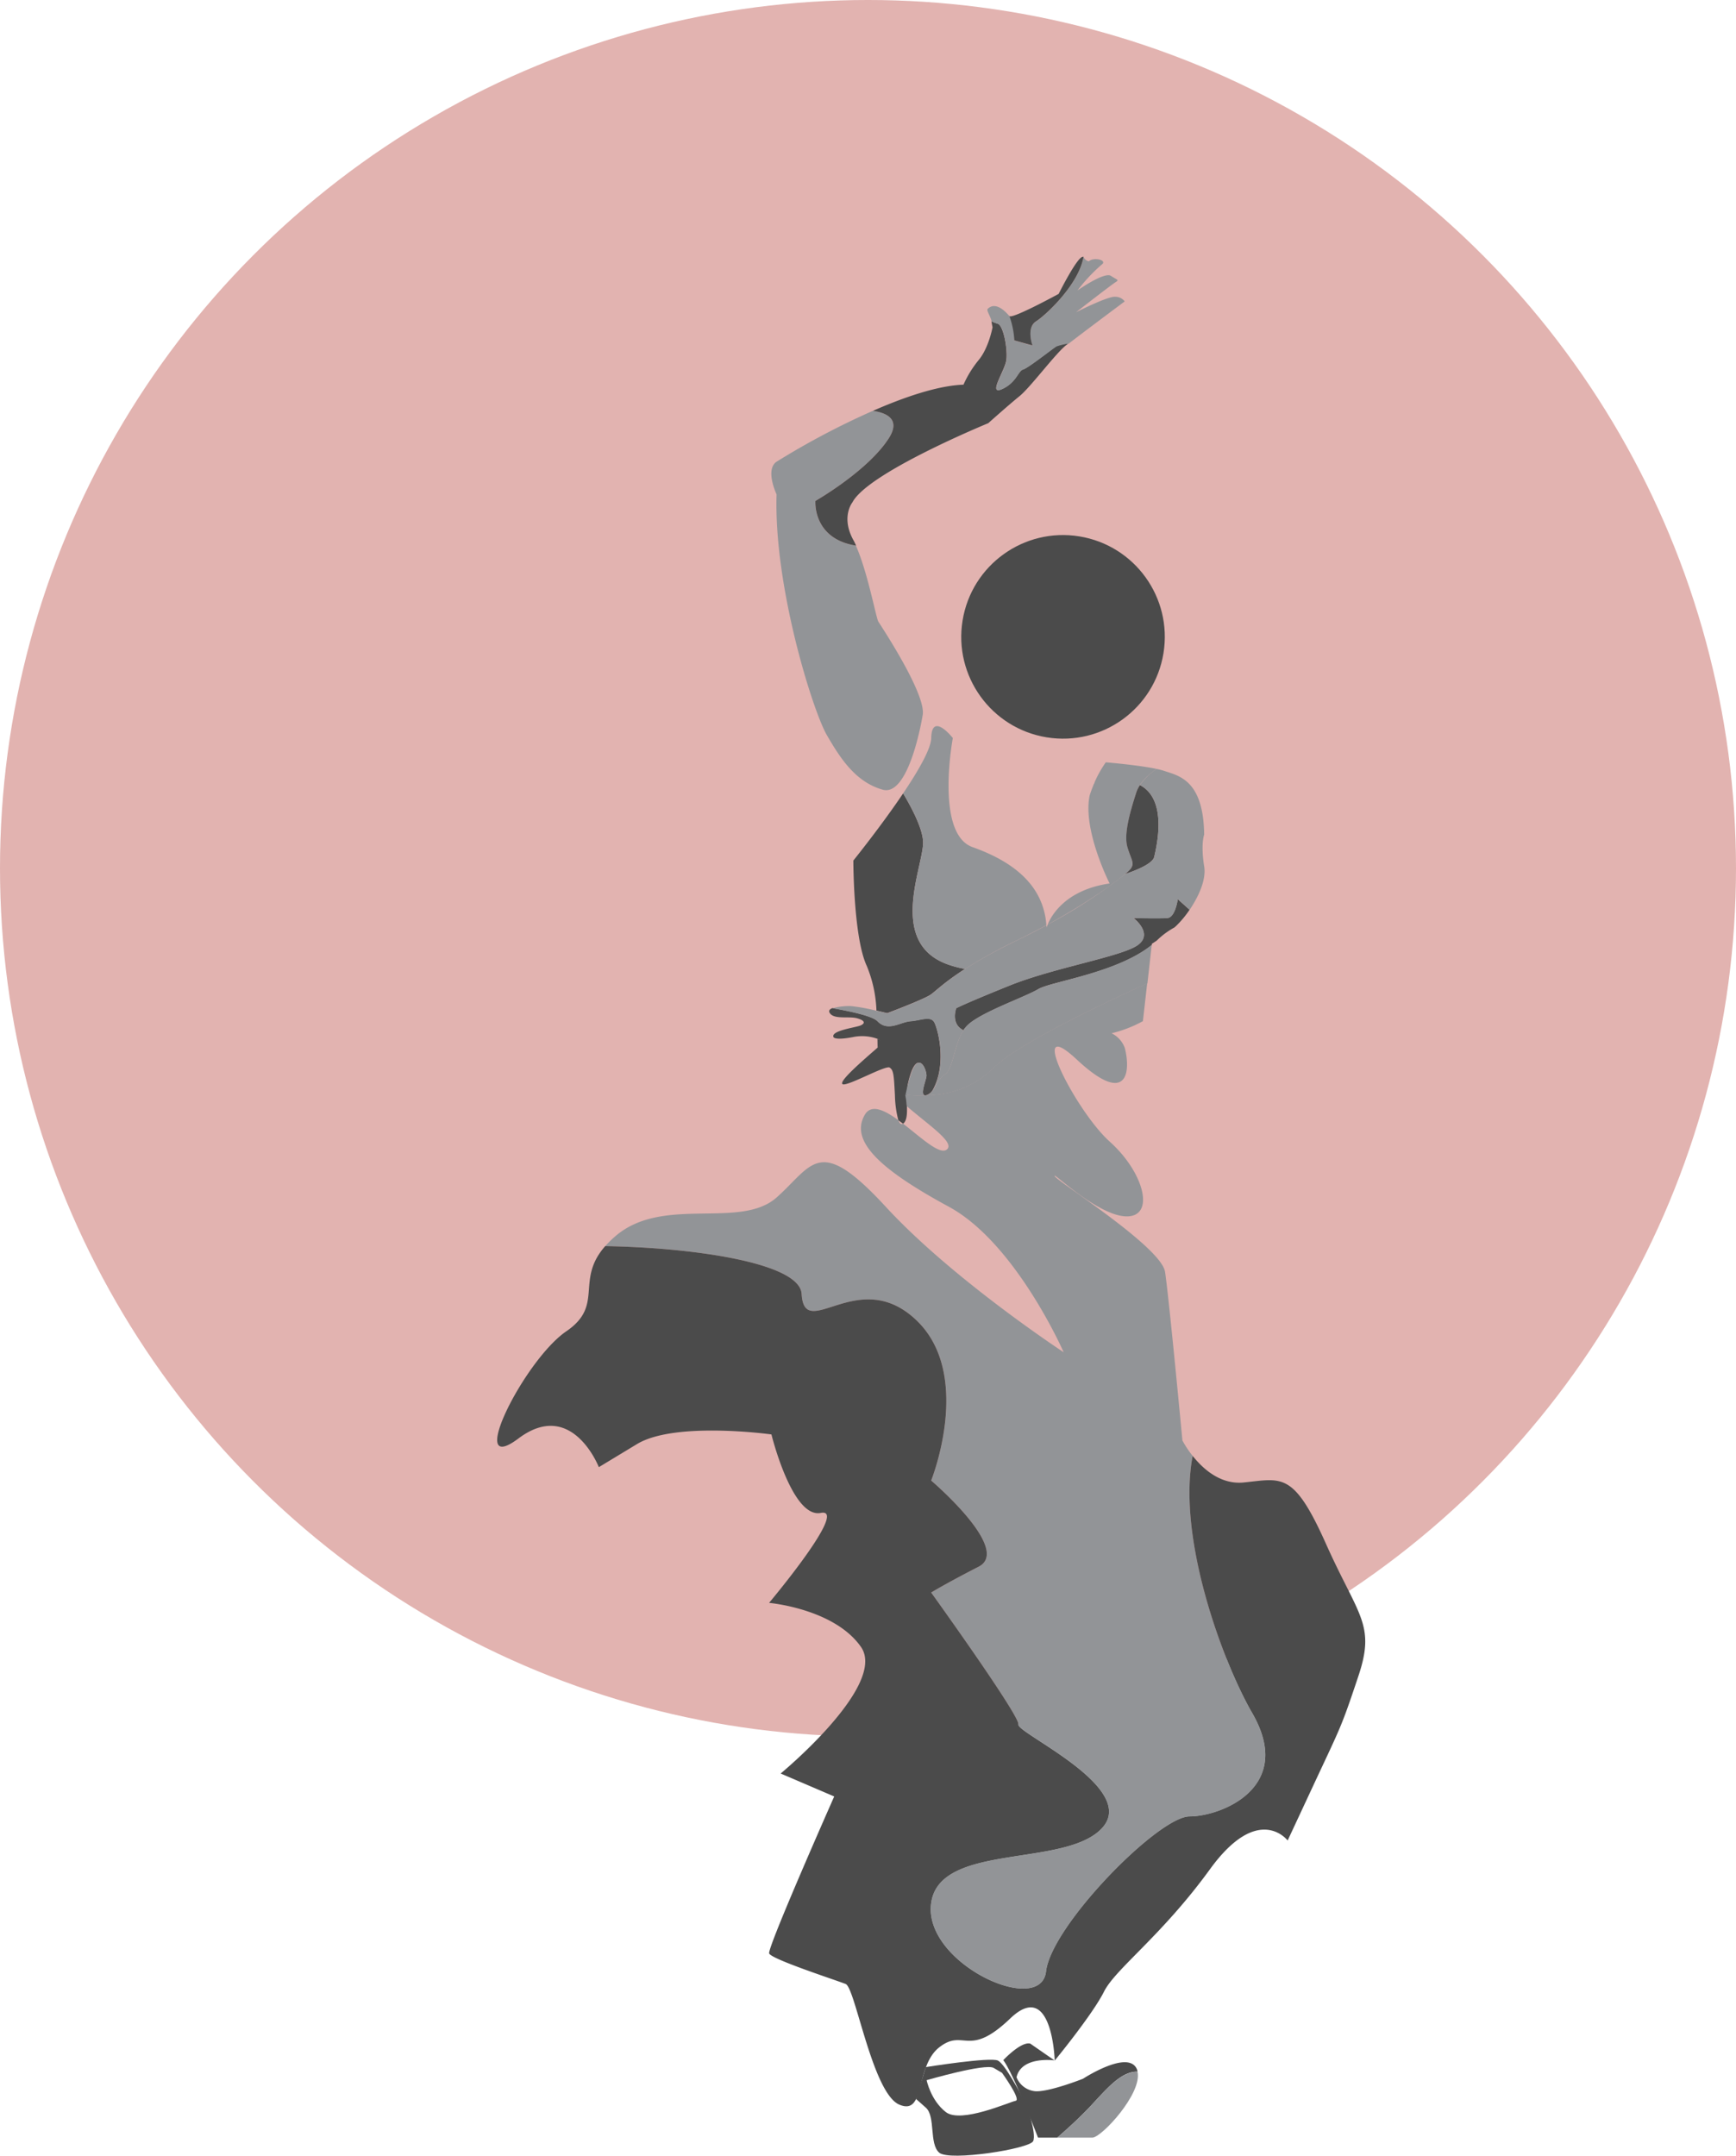 <svg id="layer_1" data-name="layer 1" xmlns="http://www.w3.org/2000/svg" viewBox="0 0 450 558.63"><defs><style>.cls-2{fill:#929497}.cls-3{fill:#4b4b4b}</style></defs><circle cx="225" cy="225" r="225" style="fill:#e2b3b0"/><path class="cls-2" d="M474.13 382.49c1-1.51.11-2.26-.86-5.46s.41-8.48 2.29-14.31c.75-2.33 2.91-4.4 5.24-6.06-4.3-.92-11.55-1.57-13.16-1.71a29.28 29.28 0 0 0-3 5.39l.31-.4a7.57 7.57 0 0 0-.42.67c-.4 1-.75 1.92-1.06 2.87-1.93 8.91 5.16 22.87 5.16 22.87-11.43 1.65-15.12 8.33-16.06 10.65 12.49-6.84 20.71-13.25 21.56-14.51Z" transform="translate(-181 -157.4)"/><path class="cls-3" d="M423.22 422.4c-.94-1.88-3.58-.56-6.21-.37s-5.84 2.82-8.56 0c-1.22-1.27-6.36-2.46-11.67-3.39-.72.28-1.08.7-.67 1.31 1.13 1.7 4.89.76 7 1.32s2.26 1.32.94 1.88-7.71 1.32-7 3c0 0 .19.94 5.08 0a11.69 11.69 0 0 1 6.32.46c1.12.41 1.06 1.42 0 2.31-3.94 3.44-10.28 8.89-9 9.46s11.12-5 12.16-4.32 1.1 2 1.37 7.18a28 28 0 0 0 .88 6.46l1.22.91c1-.64 1.1-2.74 1-4.54-.11-1.54.17-5.32.17-5.32s.94-5.07 2.45-5.83 2.44 2.08 2.45 3.21-2.08 5.64 0 5.08a3.09 3.09 0 0 0 1.67-1.4c3.67-6.71 1.34-15.53.4-17.41Zm60.41-27.11c-2 .19-8.82 0-8.82 0s5.27 4 1.13 7-21.66 5.82-33.33 10.53-13.74 5.84-13.74 5.84-1.56 4.06 1.86 5.72a8.8 8.8 0 0 1 1-1.21c3.39-3.38 14.91-7.34 18.37-9.41s20.32-4.09 29.47-11.47v-.3s.51-.32 1.27-.83a20.42 20.42 0 0 1 4.59-3.41l.46-.41a26.36 26.36 0 0 0 3.47-4.18l-3.07-2.75s-.61 4.69-2.66 4.88Z" transform="translate(-181 -157.4)"/><path class="cls-2" d="M392.34 287.22s13.56-7.72 19-16.2c3.19-4.95-.48-6.62-4.09-7.15a202.23 202.23 0 0 0-24.95 13.18c-3.05 2.07 0 8.47 0 8.47-.75 23.91 9.42 56.11 13 62.32s7.54 12.24 14.5 14.2 10.36-19.24 10.36-19.24c1.11-5.34-10.92-23.39-11.49-24.33s-2.83-13.1-5.82-19.67c-11.29-1.8-10.51-11.58-10.51-11.58Z" transform="translate(-181 -157.4)"/><path class="cls-3" d="M446.19 253.14c-1.32.37-1.69 3.39-5.46 5.08s.75-4.71 1.13-7.53-.75-9-2.26-9.41a12.47 12.47 0 0 1-1.6-.62c.13.85.28 1.56.28 1.56s-.94 5.27-3.58 8.47a27.87 27.87 0 0 0-3.95 6.4c-6.62.23-15.29 3.19-23.48 6.78 3.61.53 7.28 2.2 4.09 7.15-5.46 8.48-19 16.2-19 16.2s-.78 9.81 10.56 11.58c-.23-.51-.46-1-.7-1.42-3.32-6-.26-9.79-.26-9.79 4-7.72 35.21-20.52 35.21-20.52s5.27-4.71 8.1-7 9.22-10.92 12.05-13.19l.68-.53a13.91 13.91 0 0 0-3.13.72c-.96.61-7.36 5.69-8.68 6.07Z" transform="translate(-181 -157.4)"/><path class="cls-2" d="M470.08 234.31c-1.9-.19-10.14 4-10.14 4s9-7 10.14-7.72.59-.57-1.11-1.7-8.66 3.77-8.66 3.77a44.13 44.13 0 0 1 6.33-6.74c1.42-1.08-2.06-2-3.4-.8a1.89 1.89 0 0 1-1.37-1.17c-1.2 7.24-9.9 15.26-12.29 16.75-2.64 1.65-.94 6.26-.94 6.26l-4.71-1.31s.38-4.9-1.32-6.4c-.26-.23-3.26-4.1-5.58-1.81-.41.4.79 2 1 3.26a12.47 12.47 0 0 0 1.6.62c1.51.37 2.64 6.59 2.26 9.41s-4.9 9.23-1.13 7.53 4.14-4.71 5.46-5.08 7.72-5.46 8.66-6a13.91 13.91 0 0 1 3.13-.72c3.73-2.9 14.53-10.95 14.53-10.95a3 3 0 0 0-2.46-1.2Z" transform="translate(-181 -157.4)"/><path class="cls-3" d="m443.93 245.61 4.71 1.31s-1.7-4.61.94-6.26c2.39-1.49 11.09-9.51 12.29-16.75l-.24.05c-1.51.18-6.21 9.6-6.21 9.6s-12.81 7-12.81 5.65a21.53 21.53 0 0 1 1.32 6.4ZM463.3 703.6c4.19-4.41 8.14-9.46 12.57-9.33a2.59 2.59 0 0 0-.14-.58c-2.15-5.33-14 2.41-14 2.41s-8.63 3.42-12.3 3.24a5.77 5.77 0 0 1-4.93-3.63c1.3-5.58 9.85-4.36 9.85-4.36l-6.28-4.35c-2.41-.64-7 4.28-7 4.28 2.67 3.52 9 20.08 9 20.08h5c2.08-1.84 5.15-4.52 8.23-7.76Z" transform="translate(-181 -157.4)"/><path class="cls-2" d="M463.3 703.6c-3.08 3.24-6.15 5.92-8.23 7.76h9.12c2.45-.12 12.92-11.48 11.68-17.05-4.43-.17-8.38 4.88-12.57 9.29Z" transform="translate(-181 -157.4)"/><path class="cls-3" d="M420.28 376c.11-3.25-2.48-8.46-5.17-13-5.78 8.59-12.91 17.41-12.91 17.41s0 19.84 3.47 27.28a33.38 33.38 0 0 1 2.52 11.61c1.57.36 2.79.66 2.79.66s9-3.39 11.1-4.7c1.32-.84 3.42-3.14 9.08-6.77a26.92 26.92 0 0 1-4.27-1.1c-15.71-5.39-6.84-24.76-6.61-31.39Z" transform="translate(-181 -157.4)"/><path class="cls-2" d="M452.24 397.16c-.79-11-9.55-16.82-19.14-20.23-9.76-3.47-5.11-28.27-5.11-28.27s-5.46-6.94-5.6 0c-.06 2.8-3.36 8.52-7.28 14.33 2.69 4.51 5.28 9.72 5.17 13-.23 6.67-9.1 26 6.61 31.42a26.92 26.92 0 0 0 4.27 1.1 128.2 128.2 0 0 1 13.71-7.54c2.59-1.28 5.04-2.55 7.37-3.81Zm-63.43 95.57c.74 12.65 14.65-7.44 29.64 6.7s3.94 41.65 3.94 41.65 21 17.86 12.31 22.32-12.31 6.7-12.31 6.7 23 32 22.62 34.22 31.16 16.36 21.7 26.78-42 3.72-44.32 19.34 28.38 29.76 29.76 17.86 29.14-40.18 37.21-40.18 27.4-7.44 16.24-26.78c-7.6-13.12-19.53-45.34-15.44-66.65a25.8 25.8 0 0 1-2.66-4S484 493.47 483 487s-27.77-23.31-28.6-24.8 11.24 10.42 18.68 10.42 4.46-11.41-4.4-19.35-21.89-33.72-8.59-21.32 14 3 12.49-2.93a6.84 6.84 0 0 0-3.44-3.85 33 33 0 0 0 8.12-3.14l1.11-9.82c-13 5.93-33.77 15.9-39.76 21.82s-13.16 7.86-22.95 7.12a.13.13 0 0 0 0 .05 23.56 23.56 0 0 1 .39 2.86c5.79 5 12.51 9.4 10.42 11.2-1.85 1.59-6.68-3.05-11.38-6.66-.53.34-.92-.11-1.22-.91-3.65-2.65-7.06-4.27-8.72-1.36-4 6.94 4.46 14.38 21.82 23.8s29.75 37.7 29.75 37.7S428 489 410.63 470.16s-18.84-10.91-28.27-2.48-29.26-.49-41.66 9.92a27.33 27.33 0 0 0-2.81 2.73c21.91.35 50.44 4.17 50.92 12.4Z" transform="translate(-181 -157.4)"/><path class="cls-3" d="M408.48 428.94c1-.88 1.75-1.46 1.75-1.46a9.2 9.2 0 0 0-1.78-.85q.02 1.17.03 2.31Z" transform="translate(-181 -157.4)"/><path class="cls-2" d="M475 405.22c-9.37 5-22.11 6.84-24.92 8.52-3.46 2.07-15 6-18.37 9.41s-3.39 11.11-5.74 12.62-2.73 4.9-4.8 5.46 0-4 0-5.08-.94-4-2.45-3.21-2.9 7.72-3 8.24c9.79.74 16.93-1.17 22.95-7.12s26.73-15.89 39.76-21.82l.72-6.39.4-3.58a29.15 29.15 0 0 1-4.55 2.95Z" transform="translate(-181 -157.4)"/><path class="cls-3" d="M524.7 557.45c-8.43-18.85-11.41-16.86-21.33-15.87-6 .6-10.56-3.54-13.21-6.89-4.09 21.31 7.84 53.53 15.44 66.65 11.16 19.34-8.18 26.78-16.24 26.78s-35.83 28.27-37.21 40.18-32.1-2.24-29.76-17.86 34.86-8.93 44.32-19.34-22.11-24.55-21.71-26.78-22.62-34.22-22.62-34.22 3.62-2.24 12.31-6.7-12.31-22.32-12.31-22.32 11.05-27.52-3.94-41.65-28.9 5.95-29.64-6.7c-.48-8.23-29-12.05-50.92-12.4-7.88 8.94-.15 15.3-10.08 22.07-10.91 7.44-26.28 38.19-12.4 27.77s20.83 7.44 20.83 7.44l9.92-6c9.92-5.95 34.82-2.48 34.82-2.48s5.35 21.82 12.79 20.34-13.4 23.31-13.4 23.31 16.87 1.48 23.81 11.4S383.36 617 383.36 617l13.88 5.95s-17.36 39.18-16.86 40.67 17.36 6.94 19.84 7.93 6.94 28.27 13.88 31.25 4-9.92 10.42-14.88 7.44 3 18.35-7.44 11.53 10.91 11.53 10.91 9.79-11.9 12.77-17.85 14.88-14.39 27.48-31.74 20.13-7.44 20.13-7.44l6.94-14.88c6.95-14.88 6.94-14.38 11.41-27.77s0-15.41-8.43-34.26Zm-44.51-177.98c.61-2.69 3.57-14.83-3.7-18.62a8 8 0 0 0-.93 1.87c-1.88 5.83-3.27 11.1-2.29 14.31s1.88 4 .86 5.46a9.93 9.93 0 0 1-1.49 1.43c3.36-1.14 7.17-2.79 7.55-4.45Z" transform="translate(-181 -157.4)"/><path class="cls-2" d="M493.14 381.89c-.93-5.77 0-8.18 0-8.18-.18-14.14-6.51-15.25-10.41-16.55a17.68 17.68 0 0 0-1.93-.5 16.73 16.73 0 0 0-4.31 4.19c7.27 3.79 4.31 15.93 3.7 18.62-.38 1.66-4.22 3.31-7.55 4.45A133 133 0 0 1 452.57 397a7.33 7.33 0 0 0-.28.79c0-.21 0-.4-.05-.6-2.33 1.26-4.78 2.53-7.37 3.78-16.76 8.09-20.72 13-22.79 14.31S411 420 411 420s-1.22-.3-2.79-.66a48 48 0 0 0-6.62-1.22 16.22 16.22 0 0 0-4.79.57c5.31.93 10.45 2.12 11.67 3.39 2.72 2.82 5.92.18 8.56 0s5.27-1.51 6.21.37 3.27 10.7-.4 17.43c.88-1.28 1.58-3.07 3.13-4.06 2.1-1.35 2.34-7.66 4.78-11.41-3.42-1.66-1.86-5.72-1.86-5.72s2.07-1.13 13.74-5.84 29.19-7.53 33.33-10.53-1.13-7-1.13-7 6.78.19 8.82 0 2.66-4.9 2.66-4.9l3.07 2.75c2.2-3.28 4.35-7.65 3.76-11.28Z" transform="translate(-181 -157.4)"/><path class="cls-3" d="M446.3 701.3c-.89-1.4-4.7-8.89-6.6-9.9s-18.7 1.68-18.7 1.68l-2.56 8.25 2.56 2.27c2.56 2.27.8 9.37 3.46 11.66s23.48-1 24.36-3-1.64-9.57-2.52-10.96Zm-2 .51c-1.53.25-14.22 6-18.15 2.91s-4.95-8.25-4.95-8.25 15.23-4.44 17.39-3.17l2.15 1.27s5.05 6.98 3.53 7.24Z" transform="translate(-181 -157.4)"/><circle class="cls-3" cx="456.54" cy="322.43" r="26.38" transform="rotate(-80.78 273.548 350.102)"/></svg>